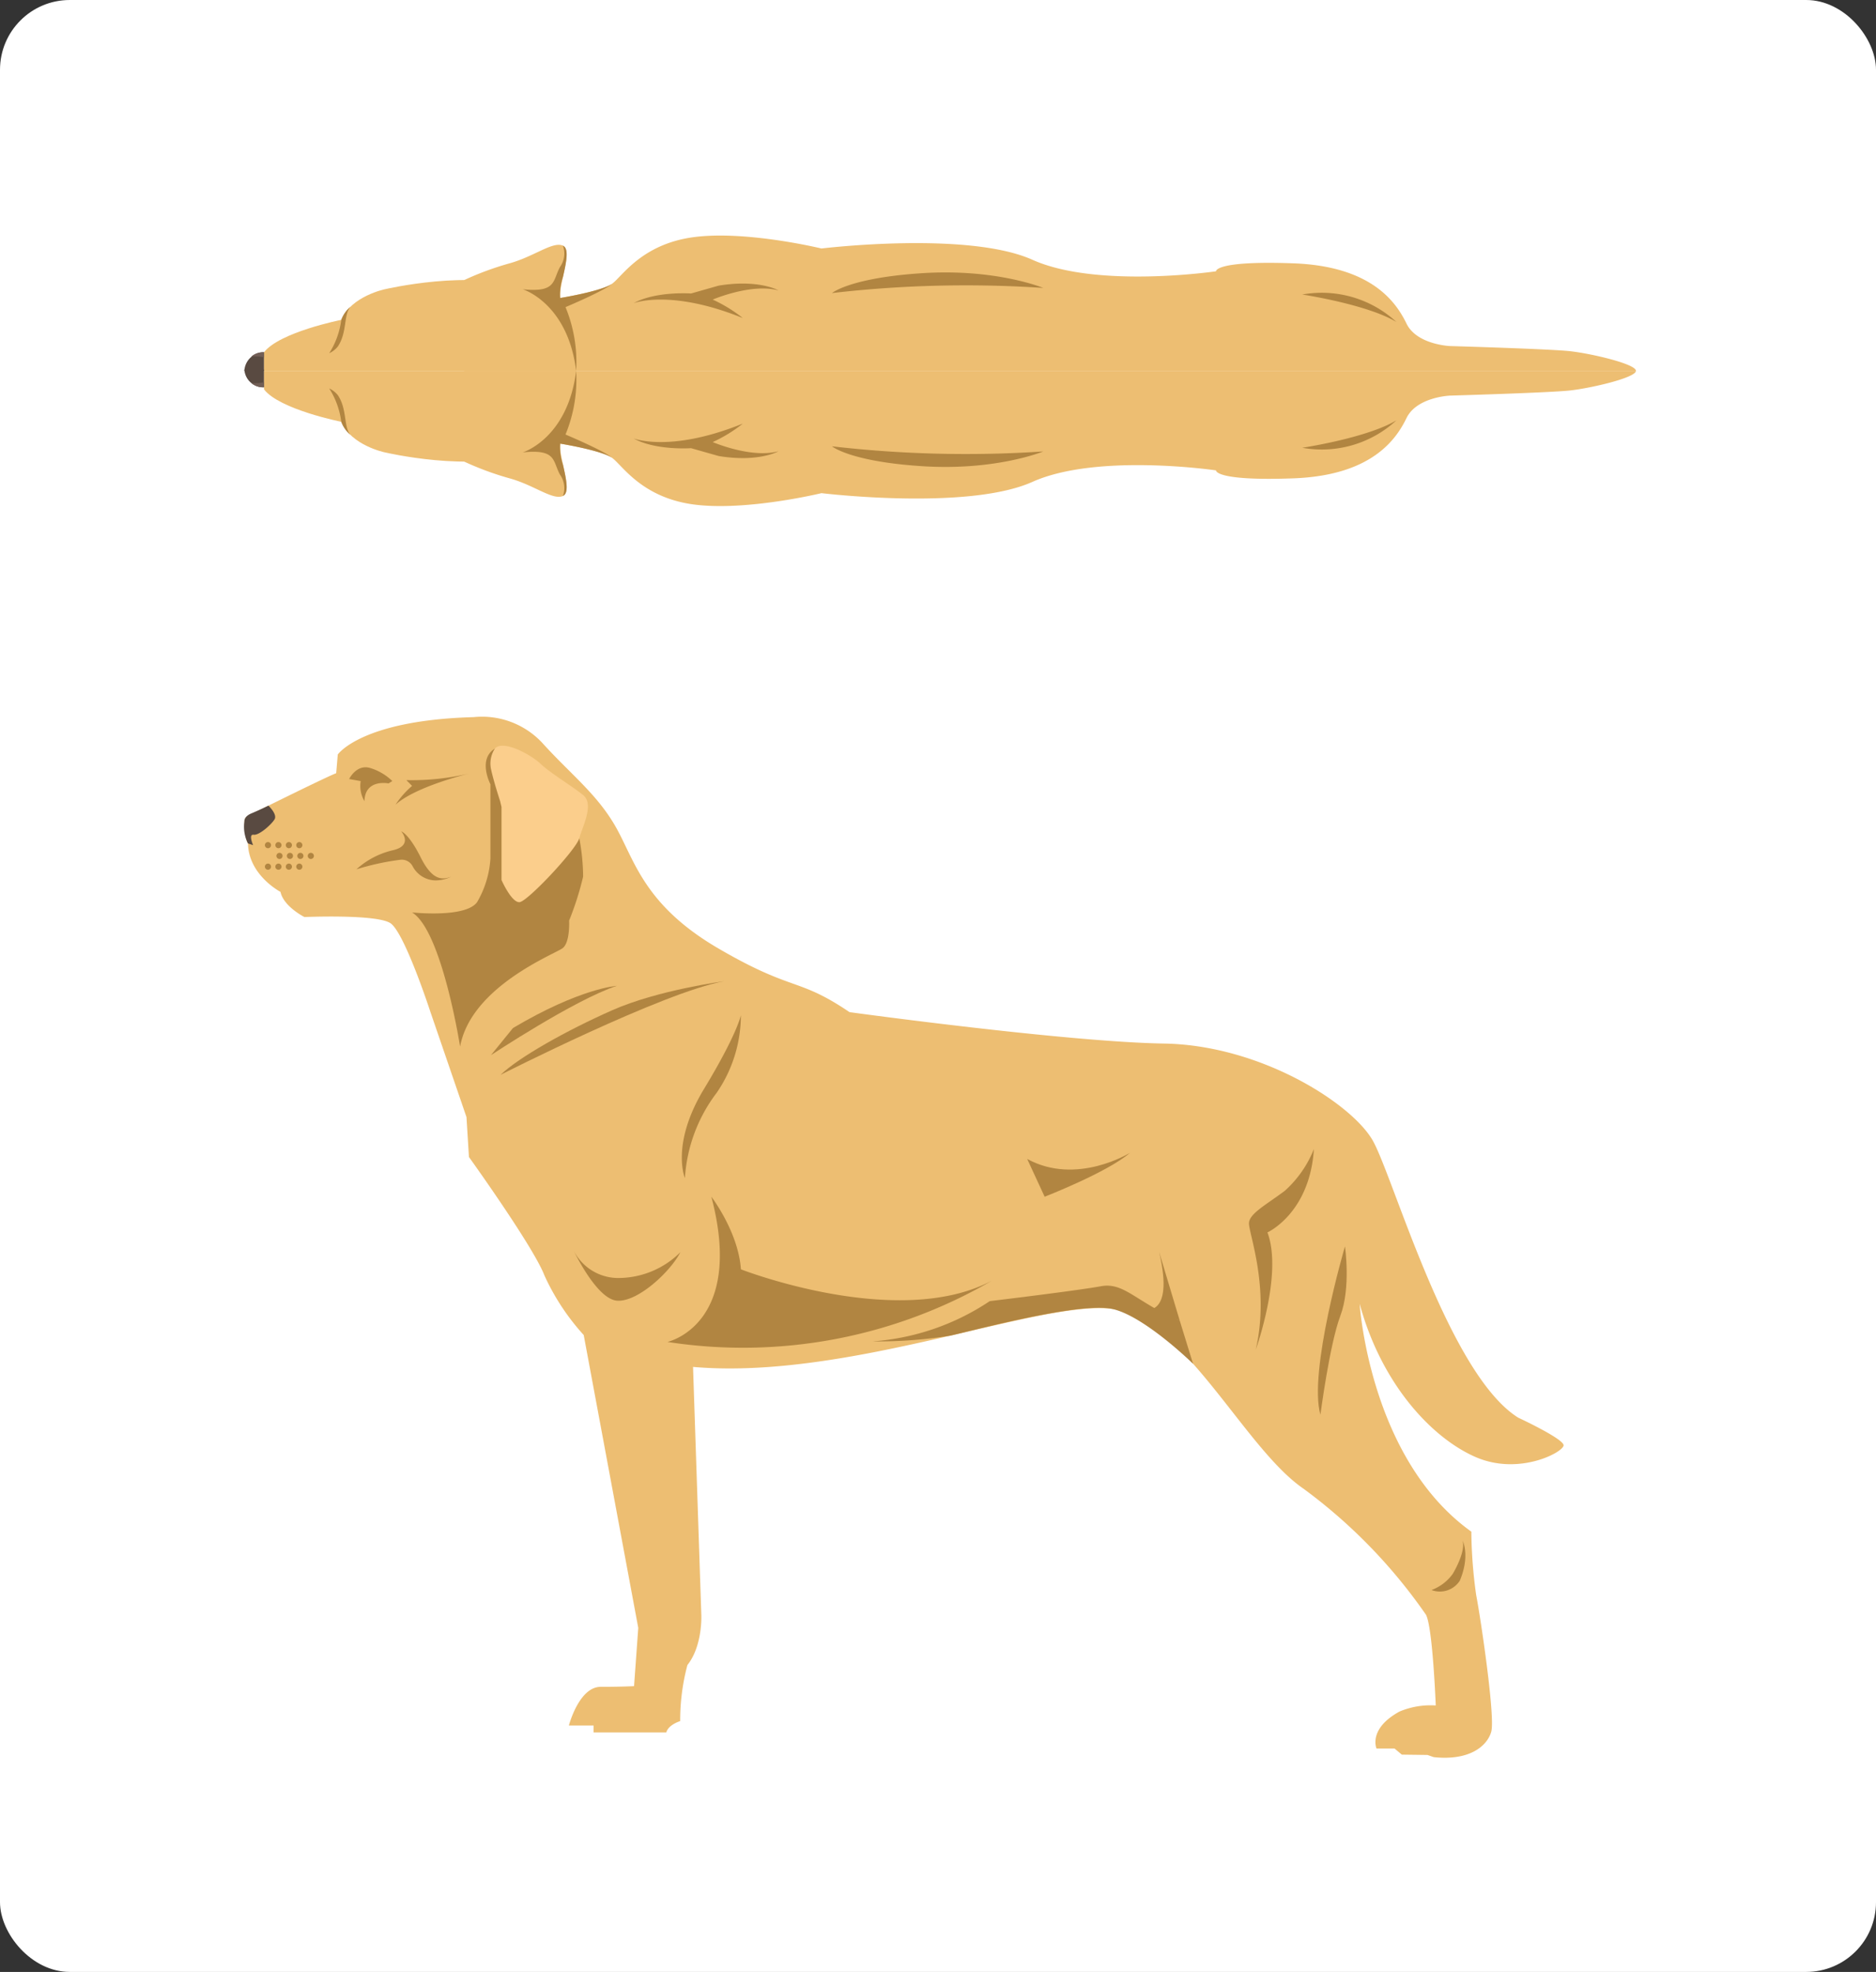 <svg xmlns="http://www.w3.org/2000/svg" xmlns:xlink="http://www.w3.org/1999/xlink" width="215" height="226" viewBox="0 0 215 226">
  <rect x="0" y="0" width="215" height="226" fill="#333333" stroke="none"/>
  <defs>
    <clipPath id="clip-path">
      <path id="Clip_6" data-name="Clip 6" d="M0,0H134.292V15.5H0Z" transform="translate(0.194 0.553)" fill="none"/>
    </clipPath>
    <clipPath id="clip-path-2">
      <path id="Clip_21" data-name="Clip 21" d="M0,0H134.292V15.5H0Z" transform="translate(0.194 0.052)" fill="none"/>
    </clipPath>
    <clipPath id="clip-path-3">
      <path id="Clip_56" data-name="Clip 56" d="M0,0H3.533V4.526H0Z" transform="translate(0 0.887)" fill="none"/>
    </clipPath>
  </defs>
  <g id="Group_5" data-name="Group 5" transform="translate(-613 -476)">
    <rect id="Rectangle_Copy_8" data-name="Rectangle Copy 8" width="215" height="226" rx="8" transform="translate(613 476)" fill="#fff"/>
    <g id="Ideal" transform="translate(641 502)">
      <path id="Fill_1" data-name="Fill 1" d="M0,2.128A2.246,2.246,0,0,1,2.255,0V2.128Z" transform="translate(0.005 14.372)" fill="#594a41"/>
      <path id="Fill_3" data-name="Fill 3" d="M8.85,4.562S1.777,5.968,0,8.274V10.4H35.772s-.463-6.983-6.128-9.35-15.784,0-15.784,0S10,1.834,8.85,4.562" transform="translate(2.26 6.097)" fill="#edbe72"/>
      <g id="Group_7" data-name="Group 7" transform="translate(25 0.448)">
        <path id="Clip_6-2" data-name="Clip 6" d="M0,0H134.292V15.5H0Z" transform="translate(0.194 0.553)" fill="none"/>
        <g id="Group_7-2" data-name="Group 7" clip-path="url(#clip-path)">
          <path id="Fill_5" data-name="Fill 5" d="M0,5.1a34.271,34.271,0,0,1,5.2-1.92C8.042,2.394,10.145.633,11.32,1.154s-.495,4.372-.309,6c0,0,4.763-.783,5.938-1.631s3.4-4.567,9.4-5.35,14.6,1.305,14.6,1.305S57.7-.556,65.127,2.772s21.04,1.319,21.04,1.319-.185-1.24,8.846-.914,11.815,4.5,12.99,6.916,4.983,2.567,4.983,2.567,11.319.326,13.732.587,7.575,1.461,7.575,2.253H0Z" transform="translate(0.194 0.553)" fill="#edbe72"/>
        </g>
      </g>
      <path id="Fill_8" data-name="Fill 8" d="M1.448.209V.791A5.226,5.226,0,0,0,0,.69,2.031,2.031,0,0,1,1.448.209" transform="translate(0.812 14.163)" fill="#725e56"/>
      <path id="Fill_10" data-name="Fill 10" d="M1.382,1.509A9.243,9.243,0,0,1,0,5.333a2.769,2.769,0,0,0,.988-.77C2.085,2.944,1.63.887,2.443,0A3.471,3.471,0,0,0,1.382,1.509" transform="translate(9.728 9.151)" fill="#b18541"/>
      <path id="Fill_12" data-name="Fill 12" d="M4.611,0a2.666,2.666,0,0,1-.345,2.461C3.419,4.031,3.878,5.4,0,4.995c0,0,5.16,1.561,6.128,9.35a16.6,16.6,0,0,0-1.22-7.3s4.509-1.9,5.332-2.676c0,0-.766.74-5.938,1.631A5.916,5.916,0,0,1,4.61,3.609c.457-1.968.678-3.273,0-3.609" transform="translate(31.903 2.155)" fill="#b18541"/>
      <path id="Fill_14" data-name="Fill 14" d="M0,2.251S4.171.576,12.514,3.952A16.5,16.5,0,0,0,9.065,1.835S13.507-.074,16.609.788c0,0-2.253-1.309-6.858-.552l-3.168.9S2.539.845,0,2.251" transform="translate(44.615 6.5)" fill="#b18541"/>
      <path id="Fill_16" data-name="Fill 16" d="M0,0A2.177,2.177,0,0,0,2.255,2.017V0Z" transform="translate(0.005 16.37)" fill="#594a41"/>
      <path id="Fill_18" data-name="Fill 18" d="M8.85,5.84S1.777,4.434,0,2.128V0H35.772s-.463,6.983-6.128,9.35-15.784,0-15.784,0S10,8.568,8.85,5.84" transform="translate(2.26 16.5)" fill="#edbe72"/>
      <g id="Group_22" data-name="Group 22" transform="translate(25 16.448)">
        <path id="Clip_21-2" data-name="Clip 21" d="M0,0H134.292V15.5H0Z" transform="translate(0.194 0.052)" fill="none"/>
        <g id="Group_22-2" data-name="Group 22" clip-path="url(#clip-path-2)">
          <path id="Fill_20" data-name="Fill 20" d="M0,10.4a34.271,34.271,0,0,0,5.2,1.92c2.846.783,4.949,2.545,6.124,2.023s-.495-4.372-.309-6c0,0,4.763.783,5.938,1.631s3.4,4.567,9.4,5.35,14.6-1.305,14.6-1.305S57.7,16.056,65.127,12.728s21.04-1.319,21.04-1.319-.185,1.24,8.846.914,11.815-4.5,12.99-6.916,4.983-2.567,4.983-2.567,11.319-.326,13.732-.587S134.293.792,134.293,0H0Z" transform="translate(0.194 0.052)" fill="#edbe72"/>
        </g>
      </g>
      <path id="Fill_23" data-name="Fill 23" d="M1.448.791V.209A5.226,5.226,0,0,1,0,.31,2.031,2.031,0,0,0,1.448.791" transform="translate(0.812 17.596)" fill="#725e56"/>
      <path id="Fill_25" data-name="Fill 25" d="M1.382,3.824A9.243,9.243,0,0,0,0,0,2.769,2.769,0,0,1,.988.77c1.1,1.619.642,3.676,1.455,4.563A3.471,3.471,0,0,1,1.382,3.824" transform="translate(9.728 18.516)" fill="#b18541"/>
      <path id="Fill_27" data-name="Fill 27" d="M4.611,14.345a2.666,2.666,0,0,0-.345-2.461C3.419,10.314,3.878,8.941,0,9.35,0,9.35,5.16,7.789,6.128,0a16.6,16.6,0,0,1-1.22,7.3S9.417,9.2,10.24,9.973c0,0-.766-.74-5.938-1.631a5.916,5.916,0,0,0,.308,2.394c.457,1.968.678,3.273,0,3.609" transform="translate(31.903 16.5)" fill="#b18541"/>
      <path id="Fill_29" data-name="Fill 29" d="M0,1.7S4.171,3.376,12.514,0A16.5,16.5,0,0,1,9.065,2.117s4.442,1.909,7.544,1.047c0,0-2.253,1.309-6.858.552l-3.168-.9S2.539,3.107,0,1.7" transform="translate(44.615 22.549)" fill="#b18541"/>
      <path id="Fill_31" data-name="Fill 31" d="M0,0A133.592,133.592,0,0,0,24.213.589S18.824,2.82,10.377,2.281C2.061,1.752,0,0,0,0" transform="translate(67.35 25.151)" fill="#b18541"/>
      <path id="Fill_33" data-name="Fill 33" d="M0,2.365a133.592,133.592,0,0,1,24.213-.589S18.824-.455,10.377.084C2.061.613,0,2.365,0,2.365" transform="translate(67.35 5.223)" fill="#b18541"/>
      <path id="Fill_35" data-name="Fill 35" d="M10.792,0A12.609,12.609,0,0,1,0,3.144S7.413,2.028,10.792,0" transform="translate(121.243 22.174)" fill="#b18541"/>
      <path id="Fill_37" data-name="Fill 37" d="M10.792,3.311A12.609,12.609,0,0,0,0,.167S7.413,1.283,10.792,3.311" transform="translate(121.243 7.588)" fill="#b18541"/>
      <path id="Fill_39" data-name="Fill 39" d="M.381,11.371C2.14,10.5,9.361,6.916,10.52,6.477L10.7,4.335S13.376.408,26.264.051a9.449,9.449,0,0,1,7.854,2.928c3.248,3.605,6.273,5.851,8.434,9.642s3.213,8.965,11.806,13.963,9.031,3.245,14.993,7.278c0,0,24.9,3.42,36.038,3.6s21.57,6.927,23.938,11.136,8.68,26.743,16.66,31.741c0,0,5.148,2.394,5.2,3.154s-5.05,3.53-10.051,1.373-10.812-8.326-13.322-17.579c0,0,1.106,17.749,12.8,26.117a55.075,55.075,0,0,0,.553,7.26c.493,2.523,2.215,14.029,1.723,15.69s-2.523,3.323-6.583,2.892l-.72-.251-2.94-.038-.835-.7h-2.067s-.993-2.243,2.63-4.234a9.193,9.193,0,0,1,4.16-.7s-.346-8.971-1.122-10.4A60.978,60.978,0,0,0,121.4,88.495c-6.834-4.662-13.639-19.57-21.956-20.622S69.15,76.078,51.416,74.521l.951,28.461s.154,3.511-1.595,5.706a24.455,24.455,0,0,0-.828,6.427s-1.368.413-1.59,1.3H40.019v-.795H37.187s1.155-4.433,3.648-4.433,3.821-.08,3.821-.08l.482-6.676L38.887,70.868a26.409,26.409,0,0,1-4.5-6.824c-1.267-3.307-8.653-13.578-8.653-13.578l-.282-4.573-4.15-12.1s-2.955-9.075-4.573-10.13-9.849-.7-9.849-.7-2.392-1.2-2.744-2.885c0,0-3.658-1.9-3.728-5.557,0,0-.362-.359-.406-2.513a.688.688,0,0,1,.381-.634" transform="translate(0.01 56.138)" fill="#edbe72"/>
      <path id="Fill_41" data-name="Fill 41" d="M0,1.347S.849-.418,2.45.093a6.254,6.254,0,0,1,2.5,1.485l-.435.27s-2.7-.556-2.759,2.038a3.458,3.458,0,0,1-.432-2.305Z" transform="translate(12.013 61.938)" fill="#b18541"/>
      <path id="Fill_43" data-name="Fill 43" d="M1.244.768A28.563,28.563,0,0,0,8.489,0S2.342,1.463,0,3.585A10.4,10.4,0,0,1,1.9,1.427Z" transform="translate(17.327 62.641)" fill="#b18541"/>
      <path id="Fill_45" data-name="Fill 45" d="M0,10.726S18.674,1.235,25.619,0c0,0-7.563,1-12.81,3.318S2.083,8.72,0,10.726" transform="translate(29.367 86.459)" fill="#b18541"/>
      <path id="Fill_47" data-name="Fill 47" d="M6.769,0A15.728,15.728,0,0,1,3.993,8.9,17.982,17.982,0,0,0,.355,18.666S-1.3,14.8,2.54,8.461,6.769,0,6.769,0" transform="translate(50.14 90.347)" fill="#b18541"/>
      <path id="Fill_49" data-name="Fill 49" d="M0,6.387A27.7,27.7,0,0,0,13.442,1.773S23.473.569,26.181.067s4.113,1.906,9.028,3.913l1.535,4.977s-5.594-5.5-9.282-6.294S12.015,5.026,8.938,5.728A52.87,52.87,0,0,1,0,6.387" transform="translate(71.988 121.348)" fill="#b18541"/>
      <path id="Fill_51" data-name="Fill 51" d="M2,0,4.358,7.859,0,6.57S3.874,7.94,2,0" transform="translate(102.839 117.468)" fill="#b18541"/>
      <path id="Fill_53" data-name="Fill 53" d="M.783,22.967S3.9,14.306,2.116,9.552c0,0,4.854-2.193,5.324-9.552A12.787,12.787,0,0,1,4.112,4.776C2.038,6.342.081,7.359,0,8.455s2.423,7.336.781,14.512" transform="translate(115.14 105.694)" fill="#b18541"/>
      <g id="Group_57" data-name="Group 57" transform="translate(0 65.448)">
        <path id="Clip_56-2" data-name="Clip 56" d="M0,0H3.533V4.526H0Z" transform="translate(0 0.887)" fill="none"/>
        <g id="Group_57-2" data-name="Group 57" clip-path="url(#clip-path-3)">
          <path id="Fill_55" data-name="Fill 55" d="M2.762,0s1.057.988.7,1.574S1.7,3.423,1.069,3.333s-.061,1.193-.061,1.193l-.592-.2A4.21,4.21,0,0,1,.01,1.808S-.067,1.256.8.892C1.839.457,2.762,0,2.762,0" transform="translate(0 0.887)" fill="#594a41"/>
        </g>
      </g>
      <path id="Fill_58" data-name="Fill 58" d="M0,7.941S9.6,1.581,14.42,0c0,0-4.18.252-11.9,4.835Z" transform="translate(28.268 86.987)" fill="#b18541"/>
      <path id="Fill_60" data-name="Fill 60" d="M19.166,10.276a24.036,24.036,0,0,1,.44,4.4A34.6,34.6,0,0,1,18,19.717s.134,2.484-.739,3.156S6.782,27.237,5.506,34.153c0,0-2.081-13.294-5.506-15.376,0,0,6.11.674,7.453-1.174a11.255,11.255,0,0,0,1.53-5V4.088S7.485,1.24,9.493,0Z" transform="translate(19.223 59.793)" fill="#b18541"/>
      <path id="Fill_62" data-name="Fill 62" d="M.51.326A3.12,3.12,0,0,0,.066,2.673C.351,4.037,1.113,6.357,1.113,6.357l.158.661v8.373s1.142,2.6,2.062,2.537,6.5-6.026,6.85-7.326,1.744-3.9.444-4.948S6.885,3.149,5.743,2.07,1.43-.721.51.326" transform="translate(28.206 59.467)" fill="#fbce8c"/>
      <path id="Fill_64" data-name="Fill 64" d="M0,4.35A9.323,9.323,0,0,1,4.12,2.175C6.585,1.631,5.135,0,5.135,0S5.988.219,7.37,2.985,9.911,5.526,10.844,5.2a4.088,4.088,0,0,1-1.827.418A3.017,3.017,0,0,1,6.436,3.985a1.4,1.4,0,0,0-1.362-.737A29.321,29.321,0,0,0,0,4.35" transform="translate(12.848 69.284)" fill="#b18541"/>
      <path id="Fill_66" data-name="Fill 66" d="M0,16.643S8.9,14.693,5.033,0c0,0,3.093,4.031,3.386,8.321,0,0,17.976,7.022,28.768,1.3A56.756,56.756,0,0,1,0,16.643" transform="translate(48.493 111.154)" fill="#b18541"/>
      <path id="Fill_68" data-name="Fill 68" d="M2.429,3.816S3.959,1.321,3.557,0c0,0,.9,1.705-.318,4.6A2.718,2.718,0,0,1,0,5.667,5.239,5.239,0,0,0,2.429,3.816" transform="translate(136.061 150.564)" fill="#b18541"/>
      <path id="Fill_70" data-name="Fill 70" d="M3.1,0S-1.119,14.373.287,19.291c0,0,1.054-8.08,2.283-11.329S3.1,0,3.1,0" transform="translate(123.04 116.848)" fill="#b18541"/>
      <path id="Fill_72" data-name="Fill 72" d="M0,.7l2,4.33S9.23,2.216,11.775,0c0,0-6.108,3.8-11.775.7" transform="translate(89.722 106.126)" fill="#b18541"/>
      <path id="Fill_74" data-name="Fill 74" d="M0,0S2.673,5.762,5.068,5.935,11.211,2.569,12.322.382a10.087,10.087,0,0,1-6.873,2.95A5.733,5.733,0,0,1,0,0" transform="translate(37.651 117.134)" fill="#b18541"/>
      <path id="Fill_76" data-name="Fill 76" d="M.852.5A.352.352,0,1,1,.5.148.353.353,0,0,1,.852.5" transform="translate(7.124 71.595)" fill="#b18541"/>
      <path id="Fill_78" data-name="Fill 78" d="M.852.5A.352.352,0,1,1,.5.148.353.353,0,0,1,.852.5" transform="translate(5.926 71.595)" fill="#b18541"/>
      <path id="Fill_80" data-name="Fill 80" d="M.852.5A.352.352,0,1,1,.5.148.352.352,0,0,1,.852.5" transform="translate(4.729 71.595)" fill="#b18541"/>
      <path id="Fill_82" data-name="Fill 82" d="M.852.5A.352.352,0,1,1,.5.148.352.352,0,0,1,.852.5" transform="translate(3.531 71.595)" fill="#b18541"/>
      <path id="Fill_84" data-name="Fill 84" d="M.852.5A.352.352,0,1,1,.5.148.353.353,0,0,1,.852.5" transform="translate(5.804 70.361)" fill="#b18541"/>
      <path id="Fill_86" data-name="Fill 86" d="M.852.5A.352.352,0,1,1,.5.148.353.353,0,0,1,.852.5" transform="translate(4.607 70.361)" fill="#b18541"/>
      <path id="Fill_88" data-name="Fill 88" d="M.852.5A.352.352,0,1,1,.5.148.353.353,0,0,1,.852.5" transform="translate(3.409 70.361)" fill="#b18541"/>
      <path id="Fill_90" data-name="Fill 90" d="M.852.5A.352.352,0,1,1,.5.148.352.352,0,0,1,.852.5" transform="translate(2.211 70.361)" fill="#b18541"/>
      <path id="Fill_92" data-name="Fill 92" d="M.852.5A.352.352,0,1,1,.5.148.353.353,0,0,1,.852.5" transform="translate(5.804 72.828)" fill="#b18541"/>
      <path id="Fill_94" data-name="Fill 94" d="M.852.5A.352.352,0,1,1,.5.148.353.353,0,0,1,.852.5" transform="translate(4.607 72.828)" fill="#b18541"/>
      <path id="Fill_96" data-name="Fill 96" d="M.852.5A.352.352,0,1,1,.5.148.353.353,0,0,1,.852.5" transform="translate(3.409 72.828)" fill="#b18541"/>
      <path id="Fill_98" data-name="Fill 98" d="M.852.5A.352.352,0,1,1,.5.148.352.352,0,0,1,.852.5" transform="translate(2.211 72.828)" fill="#b18541"/>
    </g>
  </g>
</svg>
